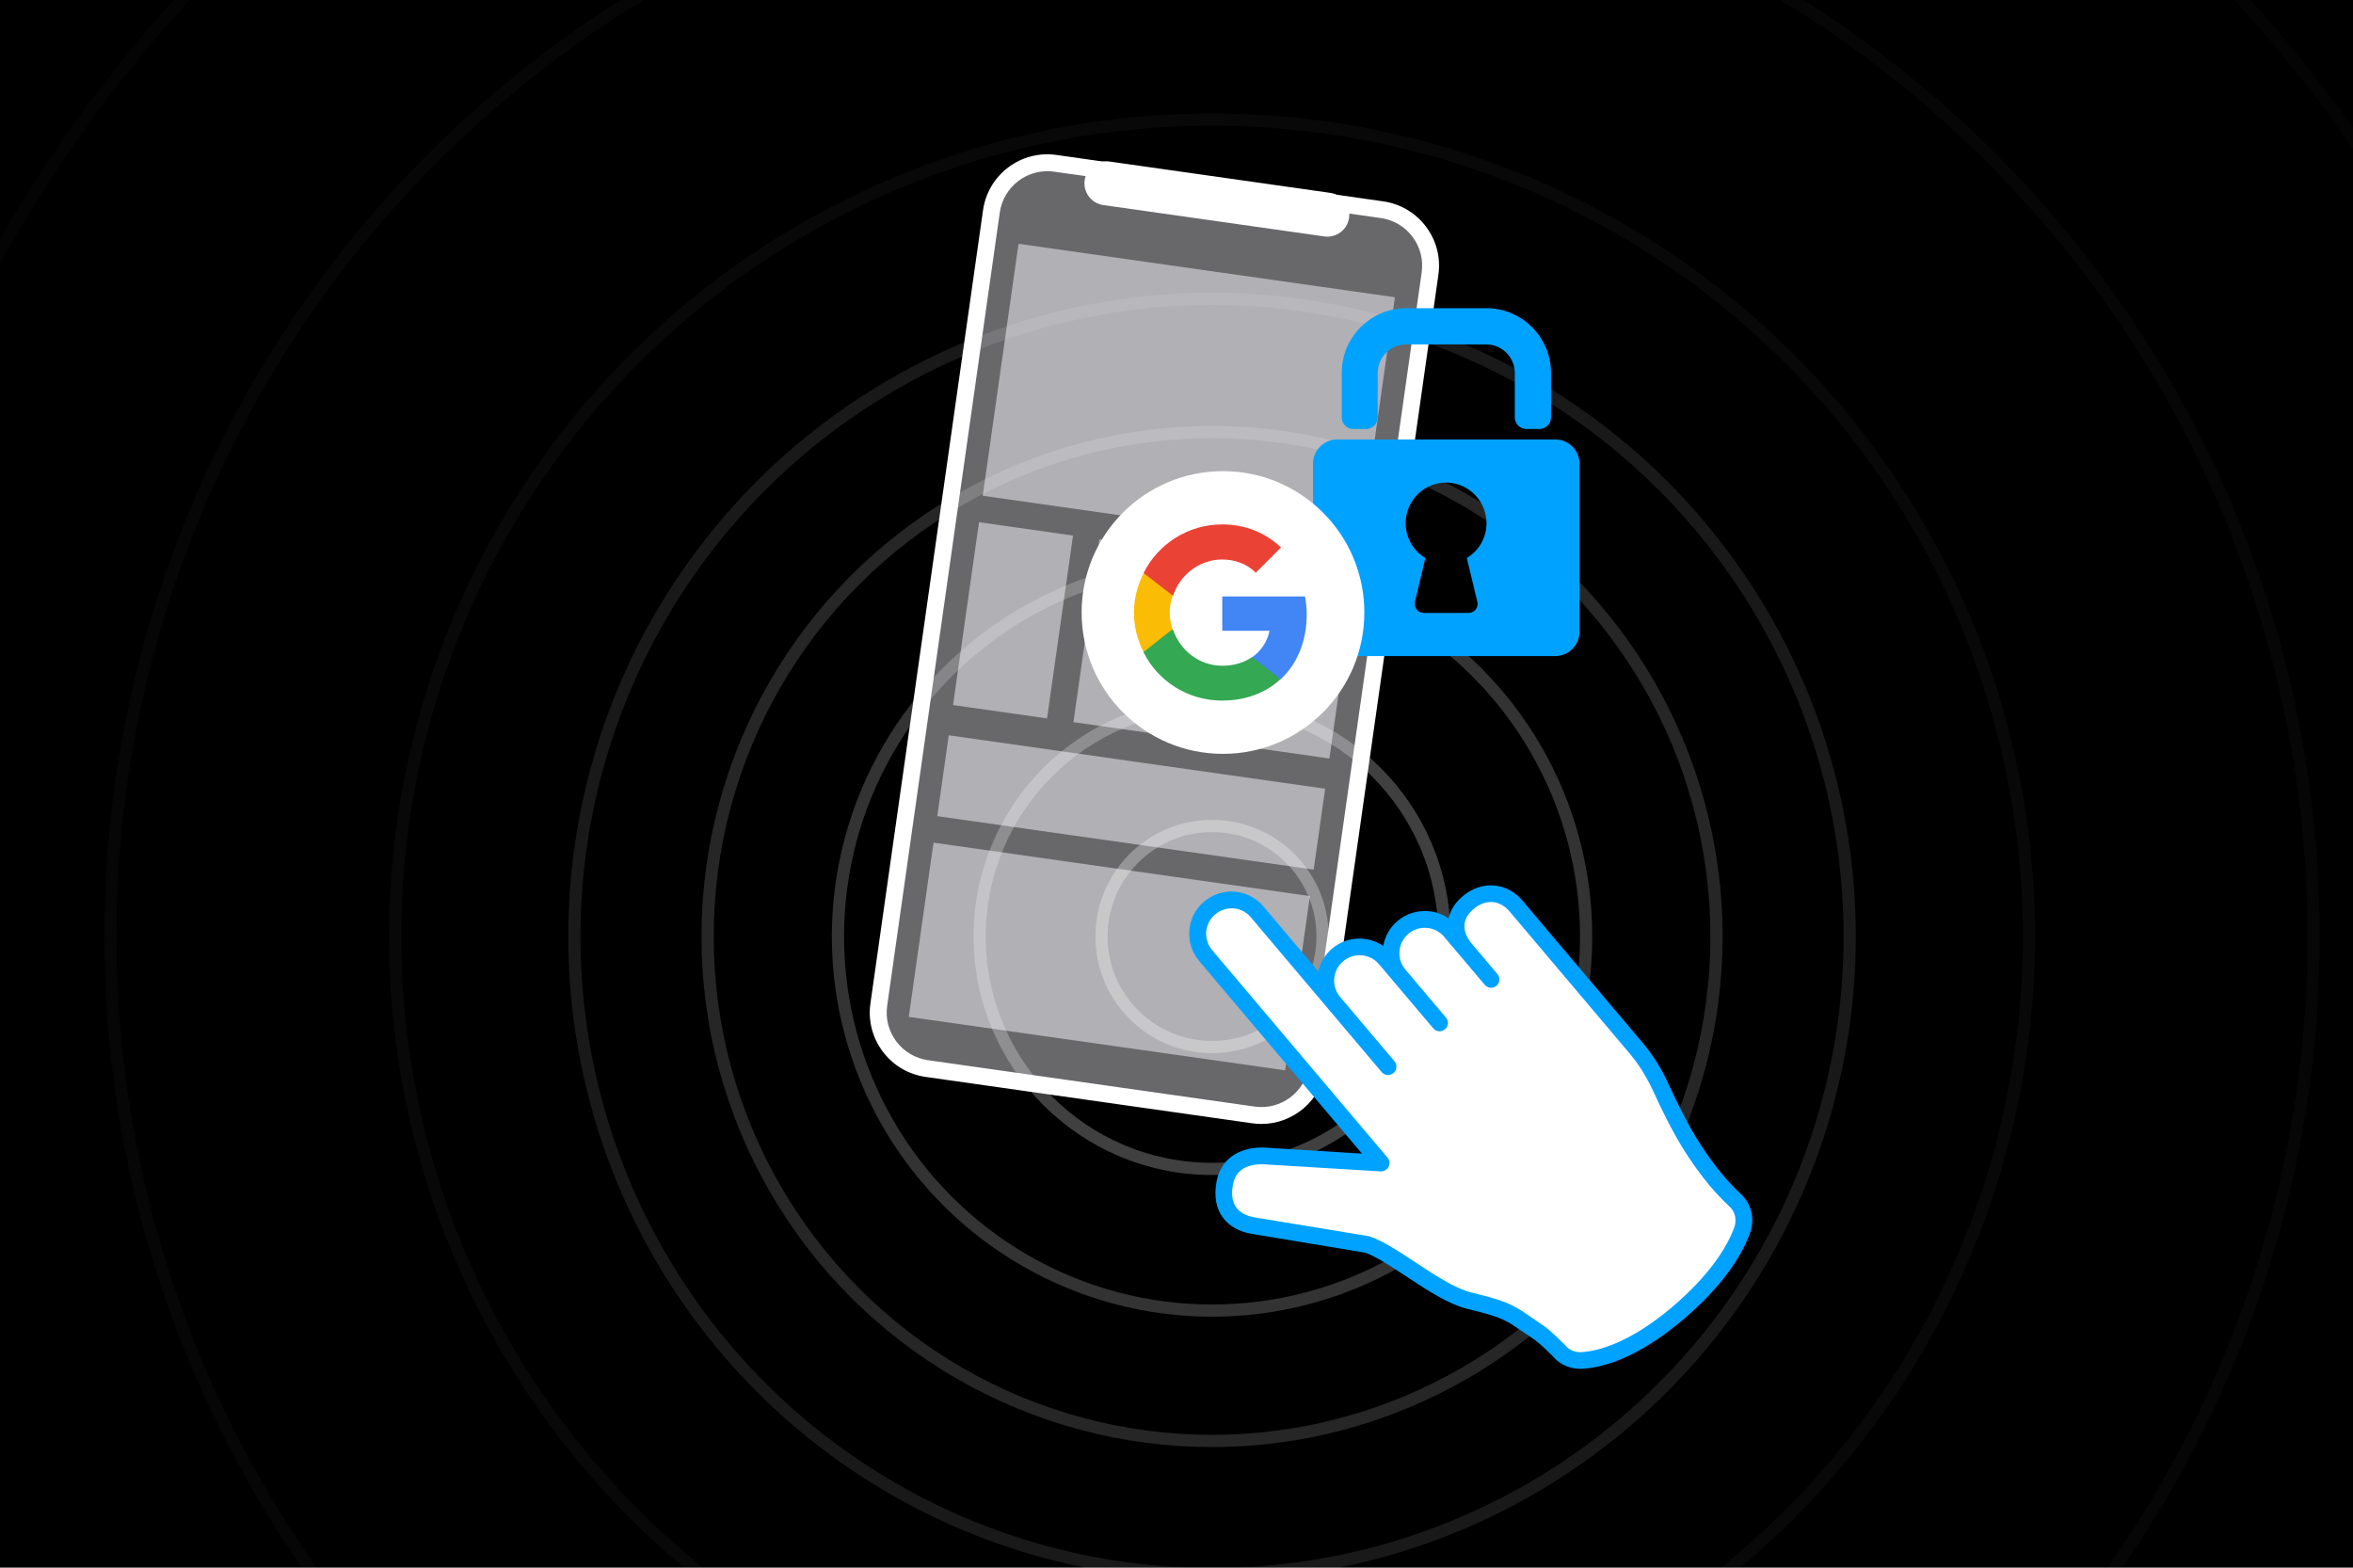 <?xml version="1.0" encoding="UTF-8"?>
<svg id="Layer_2" xmlns="http://www.w3.org/2000/svg" xmlns:xlink="http://www.w3.org/1999/xlink" viewBox="0 0 770 513">
  <defs>
    <style>
      .cls-1 {
        fill: #00a2ff;
      }

      .cls-2 {
        fill: #ea4335;
      }

      .cls-3 {
        fill: #fff;
      }

      .cls-4, .cls-5 {
        opacity: .15;
      }

      .cls-4, .cls-6, .cls-7, .cls-8, .cls-9, .cls-10 {
        fill: none;
      }

      .cls-4, .cls-7, .cls-8, .cls-9, .cls-10 {
        isolation: isolate;
        stroke: #fff;
        stroke-miterlimit: 10;
        stroke-width: 4px;
      }

      .cls-11 {
        fill: #4285f4;
      }

      .cls-7 {
        opacity: .2;
      }

      .cls-12 {
        fill: #34a853;
      }

      .cls-8 {
        opacity: .3;
      }

      .cls-13 {
        fill: #b0b0b5;
      }

      .cls-9 {
        opacity: .1;
      }

      .cls-10 {
        opacity: .25;
      }

      .cls-14 {
        fill: #68686b;
      }

      .cls-15 {
        fill: #fbbc05;
      }

      .cls-16 {
        clip-path: url(#clippath);
      }
    </style>
    <clipPath id="clippath">
      <rect class="cls-6" width="770" height="513"/>
    </clipPath>
  </defs>
  <g id="Layer_1-2" data-name="Layer_1">
    <g class="cls-16">
      <g>
        <rect width="770" height="513"/>
        <g>
          <g>
            <path class="cls-14" d="M452.24,68.63l-106.89-15.18c-10.12-1.44-19.49,5.6-20.93,15.72l-36.85,259.59c-1.44,10.12,5.6,19.49,15.72,20.93l106.89,15.18c10.12,1.44,19.49-5.6,20.92-15.72l36.86-259.59c1.44-10.12-5.6-19.49-15.72-20.93Z"/>
            <path class="cls-3" d="M412.8,367.81c-.99,0-1.99-.07-3-.21l-106.89-15.18c-5.63-.8-10.6-3.74-14.02-8.28-3.41-4.54-4.85-10.14-4.05-15.77l36.85-259.59c.8-5.62,3.74-10.6,8.28-14.02,4.54-3.41,10.14-4.85,15.77-4.05l106.89,15.18c5.62.8,10.6,3.74,14.02,8.28,3.41,4.54,4.85,10.14,4.05,15.77l-36.85,259.59c-1.51,10.6-10.63,18.28-21.05,18.28ZM342.72,56.03c-3.39,0-6.67,1.09-9.42,3.16-3.36,2.53-5.54,6.21-6.13,10.37l-36.85,259.59c-.59,4.16.47,8.31,3,11.67,2.53,3.36,6.21,5.54,10.37,6.13l106.89,15.18c8.59,1.22,16.58-4.78,17.8-13.38l36.85-259.59c.59-4.16-.47-8.31-3-11.67-2.53-3.36-6.21-5.54-10.37-6.13l-106.89-15.18c-.75-.11-1.5-.16-2.25-.16Z"/>
          </g>
          <path class="cls-3" d="M435.37,63.12l-72.28-10.26c-3.93-.56-7.58,2.18-8.14,6.11-.56,3.94,2.18,7.58,6.11,8.14l72.28,10.26c3.94.56,7.58-2.18,8.14-6.11.56-3.94-2.18-7.58-6.11-8.14Z"/>
        </g>
        <path class="cls-13" d="M456.48,97.27l-123.18-17.49-11.71,82.46,123.18,17.49,11.71-82.46Z"/>
        <path class="cls-13" d="M428.66,293.24l-123.18-17.49-8.1,57.03,123.18,17.49,8.1-57.03Z"/>
        <path class="cls-13" d="M433.65,258.11l-123.18-17.49-3.76,26.47,123.18,17.49,3.76-26.47Z"/>
        <path class="cls-13" d="M351.14,175.26l-30.77-4.37-8.5,59.84,30.77,4.37,8.5-59.84Z"/>
        <path class="cls-13" d="M443.55,188.38l-83.78-11.89-8.5,59.84,83.77,11.89,8.5-59.84Z"/>
        <g>
          <g class="cls-5">
            <circle class="cls-9" cx="396.63" cy="306.47" r="455.67"/>
            <circle class="cls-4" cx="396.63" cy="306.47" r="360.48"/>
            <circle class="cls-7" cx="396.63" cy="306.46" r="267.32"/>
          </g>
          <circle class="cls-9" cx="396.63" cy="306.47" r="208.67"/>
          <circle class="cls-4" cx="396.63" cy="306.47" r="165.08"/>
          <circle class="cls-7" cx="396.63" cy="306.47" r="122.42"/>
          <circle class="cls-10" cx="396.63" cy="306.47" r="76.05"/>
          <circle class="cls-8" cx="396.63" cy="306.47" r="36.17"/>
        </g>
        <g>
          <path class="cls-3" d="M488.01,320.51l-8.44-9.99c-1.98-2.35-3.09-4.99-3.05-7.63s1.27-5.27,3.94-7.53c5.35-4.52,11.74-3.52,15.68,1.14l39.27,46.45c3.55,4.2,6.15,8.69,8.02,12.77,5.31,11.44,9.28,19.02,16.1,27.89,2.49,3.28,5.34,6.32,8.32,9.18l.08.1c2.62,2.43,3.49,6.34,2.05,10.06-2.31,6.04-7.88,15.73-21.15,26.95-14.07,11.89-24.68,14.8-30.68,15.27-3.12.26-6-.88-7.85-3.06-3.82-3.85-5.71-5.49-8.07-7.01-8.3-5.4-7.66-6.11-21.37-9.48-10.44-2.57-24.65-15.44-33.52-18.43l-37.58-6.22c-5.69-1.03-10.51-5-8.99-13.72,1.44-8.08,8.64-9.06,12.39-9.05l38.73,2.35-57.35-67.85c-1.98-2.35-2.79-5.24-2.58-8.08.27-2.83,1.54-5.55,3.88-7.53,4.56-3.85,11.36-3.37,15.32,1.05l43.04,50.92-17.75-21c-3.94-4.66-3.39-11.65,1.27-15.58,4.66-3.94,11.67-3.34,15.61,1.32l17.75,21-13.28-15.7c-3.94-4.66-3.36-11.67,1.3-15.61,2.34-1.98,5.23-2.78,8.07-2.57,2.83.27,5.55,1.54,7.54,3.89l13.27,15.71.03-.03Z"/>
          <path class="cls-1" d="M550.6,432c-14.4,12.17-25.47,15.35-32.23,15.91-4.02.34-7.74-1.11-10.19-4.02-3.4-3.42-5.23-5.05-7.44-6.46-1.34-.85-2.44-1.62-3.4-2.28-4.91-3.33-6.1-4.14-17.14-6.82-6.23-1.54-13.24-6.15-20.02-10.63-5.09-3.35-9.86-6.51-13.47-7.77l-37.39-6.2c-3.81-.69-6.89-2.39-8.92-4.99-2.42-3.06-3.16-7.08-2.32-11.92,1.3-7.17,6.8-11.31,15.12-11.31l32.49,2.01-53.24-62.99c-2.38-2.81-3.52-6.38-3.25-10.07.31-3.72,2.03-7.04,4.83-9.42,5.71-4.83,14.11-4.27,19.14,1.28l18.25,21.59c.64-2.86,2.15-5.5,4.52-7.51,4.82-4.07,11.68-4.26,16.71-.86.53-3.06,2.13-5.99,4.67-8.14,2.81-2.37,6.37-3.51,10.06-3.23,2.44.21,4.7,1.01,6.65,2.37.59-2.71,2.18-5.19,4.66-7.28,6.18-5.22,14.41-4.58,19.55,1.5l39.27,46.45c3.3,3.9,6.15,8.41,8.43,13.39,5.28,11.41,9.18,18.77,15.77,27.37,2.36,3.05,5.05,6.05,8.04,8.85,3.56,3.34,4.61,8.46,2.78,13.13-2.44,6.43-8.25,16.5-21.95,28.08l.03-.03ZM405.94,383.08c-1.91,1.62-2.28,3.74-2.48,4.7-.61,3.23-.14,5.79,1.24,7.56,1.47,1.87,3.83,2.66,5.52,2.99l37.55,6.18s.27.05.42.1c4.33,1.44,9.48,4.85,14.98,8.48,6.4,4.23,13.04,8.59,18.3,9.87,11.55,2.82,13.31,3.83,18.89,7.62.93.63,2,1.37,3.31,2.25,2.59,1.66,4.62,3.46,8.48,7.35.06.07.08.1.14.17,1.31,1.55,3.34,2.34,5.59,2.13,4.88-.39,15.18-2.8,29.15-14.61,12.81-10.83,18.15-20.05,20.38-25.85,1.02-2.62.51-5.36-1.34-7.08-3.27-3.07-6.17-6.23-8.72-9.58-6.93-9-10.96-16.64-16.42-28.41-2.11-4.57-4.68-8.68-7.64-12.19l-39.26-46.45c-3.24-3.84-7.88-4.17-11.81-.84-1.95,1.65-2.93,3.5-3,5.49-.04,1.9.78,3.93,2.37,5.82l8.44,9.99c.98,1.16.84,2.86-.32,3.84-1.16.98-2.86.83-3.84-.33l-13.28-15.7c-1.43-1.69-3.45-2.75-5.65-2.93-2.19-.18-4.37.52-6.06,1.94-3.5,2.96-3.94,8.2-.97,11.71l13.27,15.71c.98,1.16.84,2.86-.32,3.84-1.16.98-2.86.83-3.84-.32l-17.75-21c-2.96-3.5-8.24-3.92-11.74-.96-3.5,2.96-3.94,8.2-.97,11.71l17.75,21c.48.56.72,1.26.66,1.99-.06.73-.39,1.41-.95,1.88-1.16.98-2.9.86-3.87-.3l-43.04-50.92c-2.95-3.29-8.02-3.59-11.45-.69-1.68,1.42-2.74,3.45-2.93,5.65-.18,2.19.53,4.37,1.95,6.06l57.37,67.88c.7.83.85,2.01.37,2.98-.48.97-1.51,1.56-2.61,1.53l-38.73-2.35c-3.5.01-5.69.9-7.08,2.07l-.07.06Z"/>
        </g>
        <path class="cls-1" d="M442.8,140.39h4.23c2.1,0,3.81-1.7,3.81-3.81v-14.48c0-5.19,4.19-9.39,9.35-9.39h26.16c5.17,0,9.36,4.21,9.36,9.39v14.48c0,2.1,1.7,3.81,3.81,3.81h4.23c2.1,0,3.81-1.7,3.81-3.81v-14.48c0-11.74-9.48-21.25-21.17-21.25h-26.16c-11.7,0-21.17,9.51-21.17,21.25v14.48c0,2.1,1.7,3.81,3.81,3.81h-.04Z"/>
        <path class="cls-1" d="M437.58,143.81h71.39c4.37,0,7.91,3.57,7.91,7.95v54.98c0,4.39-3.54,7.95-7.91,7.95h-71.39c-4.37,0-7.91-3.57-7.91-7.95v-54.98c0-4.39,3.55-7.95,7.91-7.95ZM463.05,196.95c-.44,1.84.96,3.63,2.84,3.63h14.72c1.9,0,3.3-1.78,2.84-3.63l-3.45-14.34c4.05-2.42,6.71-6.99,6.43-12.12-.36-6.67-5.73-12.12-12.36-12.54-7.69-.48-14.08,5.65-14.08,13.26,0,4.85,2.58,9.09,6.45,11.4l-3.43,14.34h.02Z"/>
        <path class="cls-3" d="M400.21,246.7c25.55,0,46.26-20.71,46.26-46.26s-20.71-46.26-46.26-46.26-46.26,20.71-46.26,46.26,20.71,46.26,46.26,46.26Z"/>
        <path class="cls-11" d="M427.61,201.08c0-2.11-.22-3.99-.54-5.88h-27.1v11.22h15.48c-.72,3.54-2.74,6.59-5.74,8.7v7.22h9.33c5.43-5.02,8.57-12.47,8.57-21.26Z"/>
        <path class="cls-12" d="M399.97,229.26c7.76,0,14.35-2.6,19.07-7l-9.33-7.22c-2.6,1.79-5.88,2.83-9.73,2.83-7.54,0-13.82-5.02-16.11-11.84h-9.65v7.45c4.71,9.42,14.45,15.79,25.75,15.79Z"/>
        <path class="cls-15" d="M383.73,205.93c-.63-1.79-.94-3.54-.94-5.43s.31-3.77.94-5.43v-7.45h-9.51c-1.97,3.86-3.14,8.25-3.14,12.88s1.17,9.02,3.14,12.88l7.45-5.88,2.06-1.57Z"/>
        <path class="cls-2" d="M399.97,183.1c4.31,0,8.07,1.48,10.99,4.31l8.25-8.26c-5.02-4.71-11.53-7.54-19.24-7.54-11.31,0-21.04,6.5-25.75,15.92l9.65,7.45c2.2-6.77,8.57-11.89,16.11-11.89Z"/>
      </g>
    </g>
  </g>
</svg>